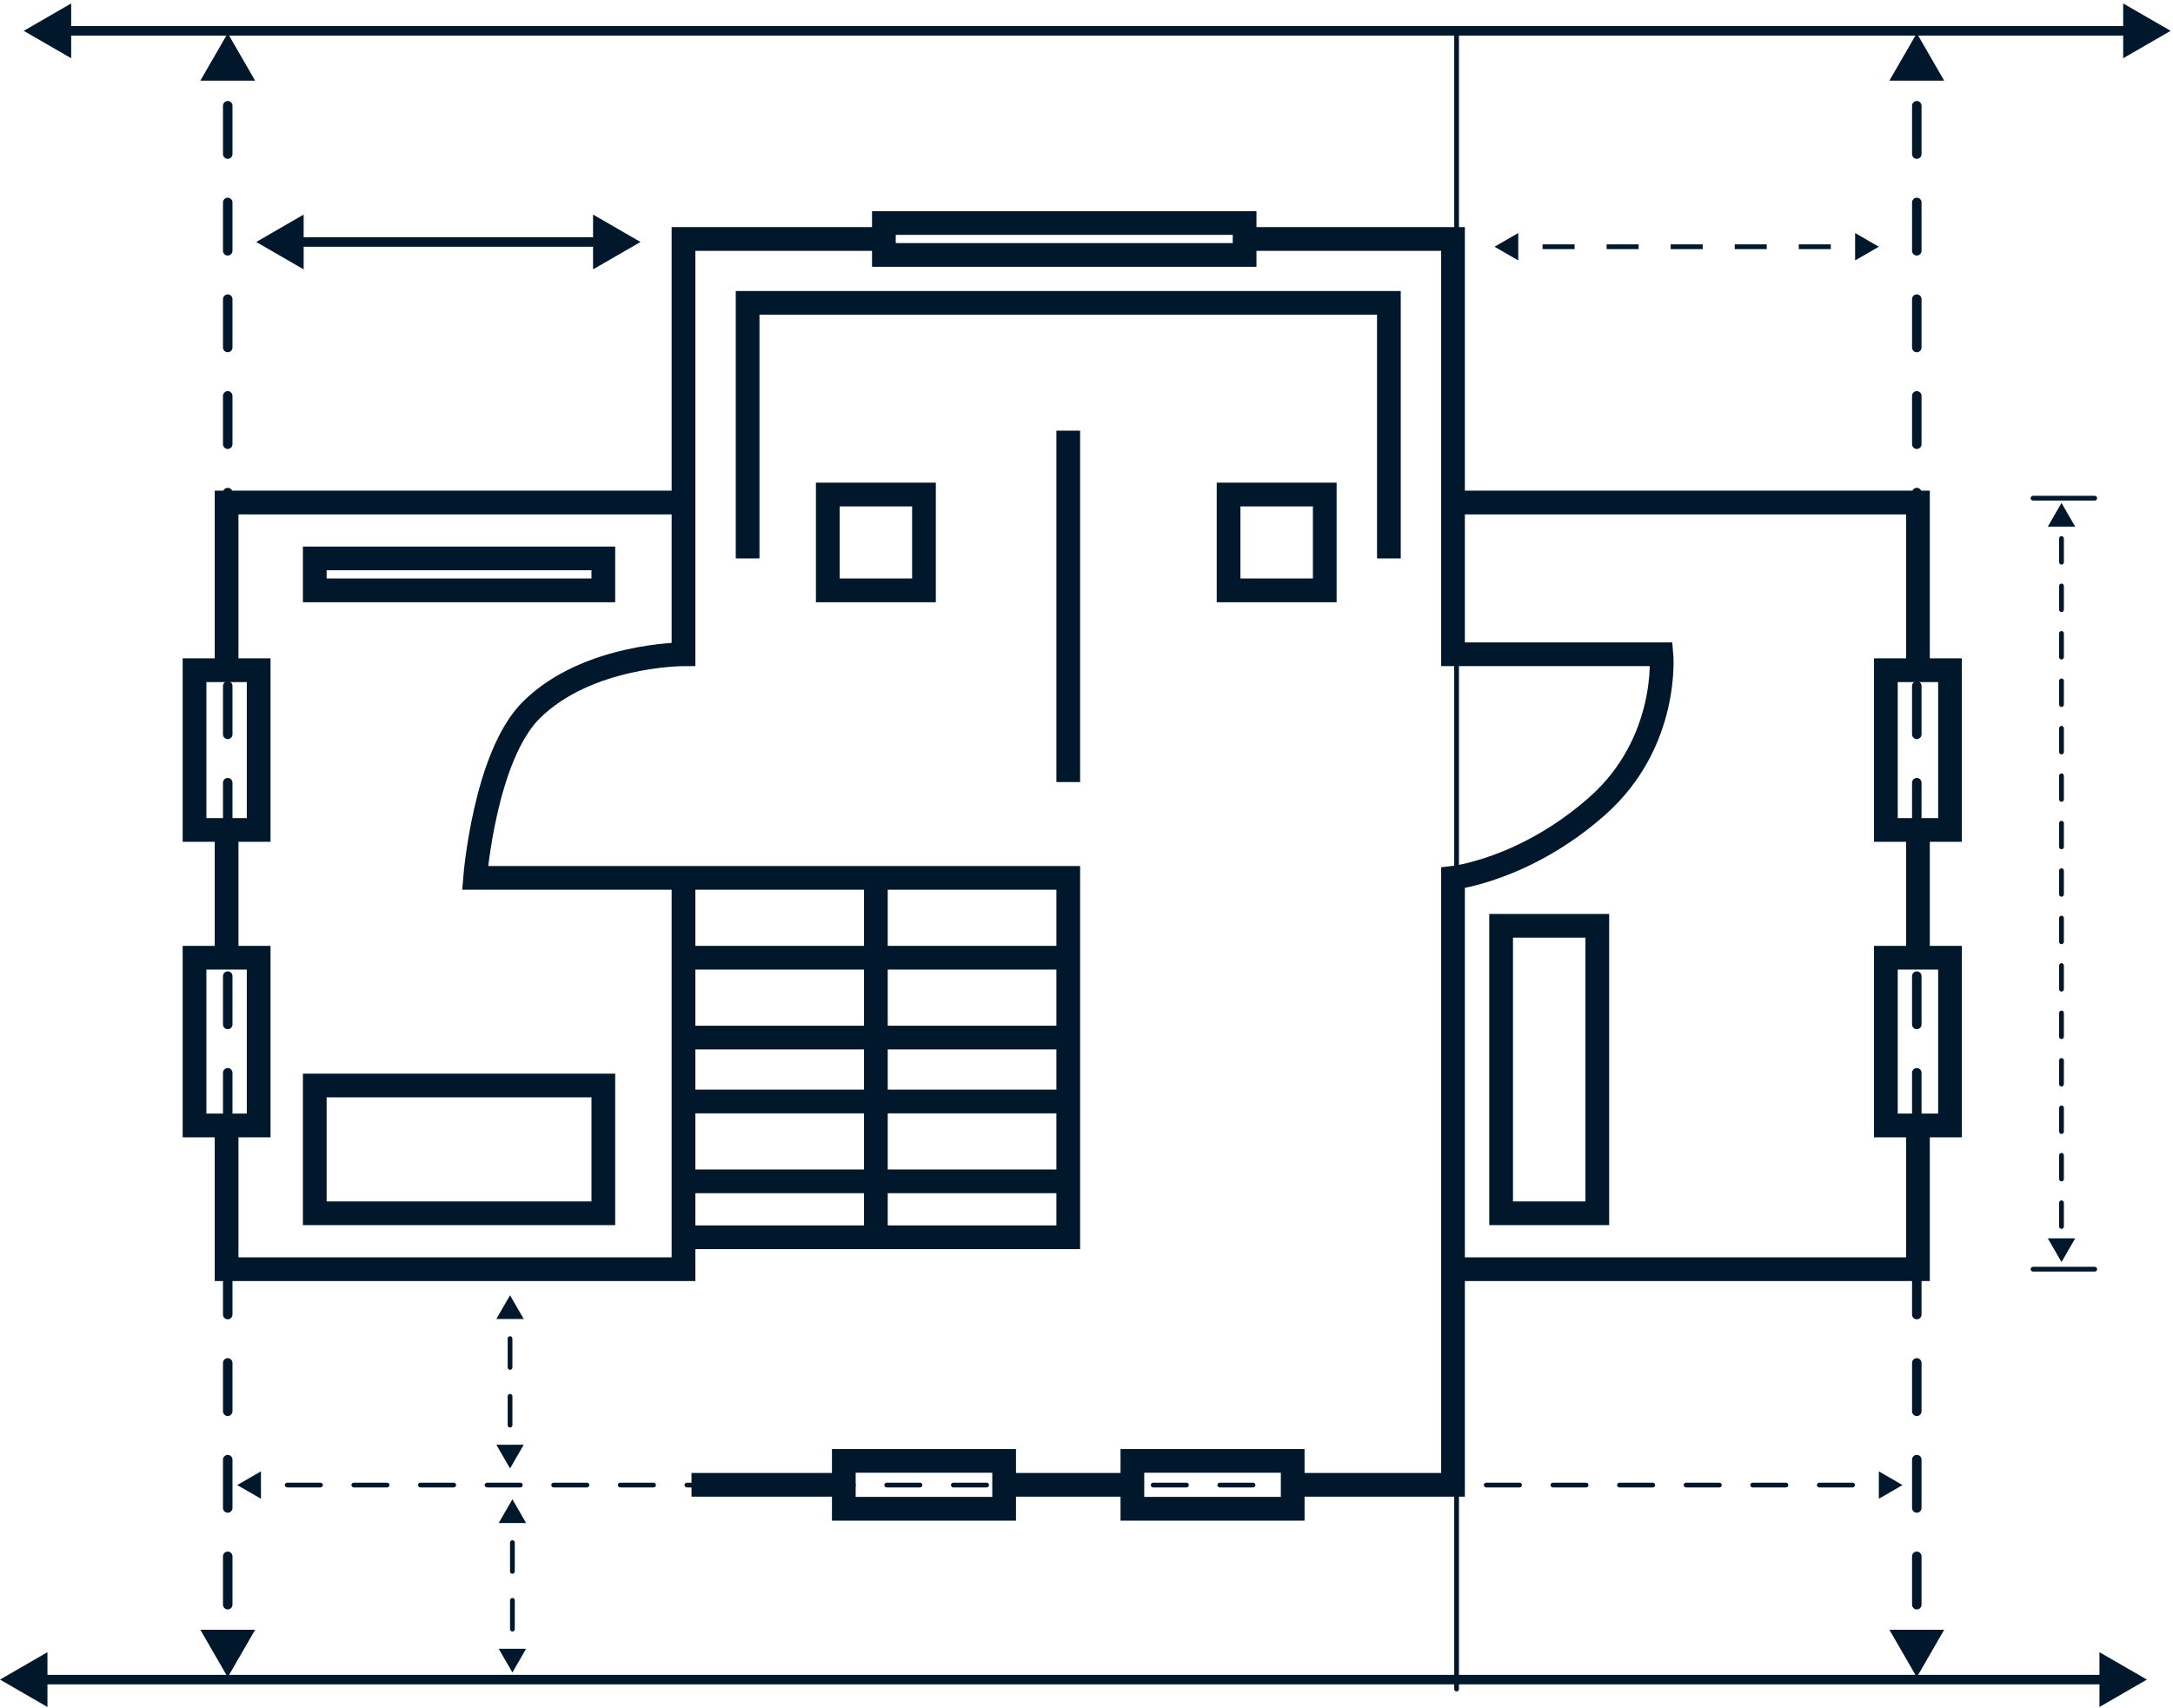 <svg width="458" height="360" viewBox="0 0 458 360" fill="none" xmlns="http://www.w3.org/2000/svg">
<path d="M428.5 267.5H441.5" stroke="#01172B" stroke-linecap="round"/>
<path d="M428.5 105H441.5" stroke="#01172B" stroke-linecap="round"/>
<path d="M107.5 273L104.613 278H110.387L107.5 273ZM107.5 309.5L110.387 304.5H104.613L107.5 309.5ZM107 276.042C107 276.318 107.224 276.542 107.5 276.542C107.776 276.542 108 276.318 108 276.042H107ZM108 282.125C108 281.849 107.776 281.625 107.5 281.625C107.224 281.625 107 281.849 107 282.125H108ZM107 288.208C107 288.484 107.224 288.708 107.5 288.708C107.776 288.708 108 288.484 108 288.208H107ZM108 294.292C108 294.016 107.776 293.792 107.5 293.792C107.224 293.792 107 294.016 107 294.292H108ZM107 300.375C107 300.651 107.224 300.875 107.5 300.875C107.776 300.875 108 300.651 108 300.375H107ZM108 306.458C108 306.182 107.776 305.958 107.5 305.958C107.224 305.958 107 306.182 107 306.458H108ZM107 282.125V288.208H108V282.125H107ZM107 294.292V300.375H108V294.292H107Z" fill="#01172B"/>
<path d="M108 316L105.113 321H110.887L108 316ZM108 352.5L110.887 347.5H105.113L108 352.5ZM107.5 319.042C107.5 319.318 107.724 319.542 108 319.542C108.276 319.542 108.5 319.318 108.5 319.042H107.5ZM108.5 325.125C108.5 324.849 108.276 324.625 108 324.625C107.724 324.625 107.5 324.849 107.5 325.125H108.5ZM107.5 331.208C107.5 331.484 107.724 331.708 108 331.708C108.276 331.708 108.5 331.484 108.5 331.208H107.5ZM108.5 337.292C108.5 337.016 108.276 336.792 108 336.792C107.724 336.792 107.5 337.016 107.5 337.292H108.5ZM107.5 343.375C107.5 343.651 107.724 343.875 108 343.875C108.276 343.875 108.5 343.651 108.5 343.375H107.5ZM108.5 349.458C108.5 349.182 108.276 348.958 108 348.958C107.724 348.958 107.5 349.182 107.5 349.458H108.5ZM107.5 325.125V331.208H108.5V325.125H107.5ZM107.5 337.292V343.375H108.5V337.292H107.5Z" fill="#01172B"/>
<path d="M135 51L125 45.227V56.773L135 51ZM54 51L64 56.773V45.227L54 51ZM126 50H63V52H126V50Z" fill="#01172B"/>
<path d="M396 52L391 49.113V54.887L396 52ZM315 52L320 54.887V49.113L315 52ZM325.125 52.5H331.875V51.5H325.125V52.5ZM338.625 52.5H345.375V51.5H338.625V52.5ZM352.125 52.5H358.875V51.5H352.125V52.5ZM365.625 52.5H372.375V51.5H365.625V52.5ZM379.125 52.5H385.875V51.5H379.125V52.5Z" fill="#01172B"/>
<path d="M307 356V6" stroke="#01172B" stroke-linecap="round"/>
<path d="M145.749 312.95H177.849M177.849 312.95V307.901H211.639V312.95M177.849 312.95V318H211.639V312.95M211.639 312.95H238.671M238.671 312.95V307.901H272.461V312.95M238.671 312.95V318H272.461V312.95M272.461 312.95H306.251V267.503M306.251 267.503H404.242V237.205M306.251 267.503V185.025C306.251 185.025 321.457 183.342 336.662 169.876C351.868 156.41 350.178 137.894 350.178 137.894H306.251V105.913M404.242 237.205H411V201.857H404.242M404.242 237.205H397.484V201.857H404.242M404.242 201.857V174.925M404.242 174.925H411V141.261H404.242M404.242 174.925H397.484V141.261H404.242M404.242 141.261V105.913H306.251M306.251 105.913V50.367H262.324M262.324 50.367V47H186.297V50.367M262.324 50.367V53.733H186.297V50.367M186.297 50.367L144.059 50.367V105.913M144.059 105.913V137.894C144.059 137.894 123.785 137.894 111.959 149.677C102.162 159.438 100.132 185.025 100.132 185.025H144.059M144.059 105.913H47.758V141.261M144.059 185.025V201.857M144.059 185.025H184.607M47.758 237.205V267.503H144.059V260.77M47.758 237.205H41V201.857H47.758M47.758 237.205H54.516L54.516 201.857H47.758M47.758 201.857L47.758 174.925M47.758 174.925H54.516V141.261H47.758M47.758 174.925H41V141.261H47.758M144.059 260.77V248.988M144.059 260.77H184.607M144.059 248.988H225.155M144.059 248.988V232.155M225.155 248.988V260.77H184.607M225.155 248.988V232.155M225.155 232.155H144.059M225.155 232.155V218.689M144.059 232.155V218.689M144.059 218.689H225.155M144.059 218.689V201.857M225.155 218.689V201.857M225.155 201.857V185.025H184.607M225.155 201.857H144.059M184.607 185.025V260.77M225.155 90.764V164.826M292.735 117.696V63.832L157.575 63.832V117.696M258.945 104.23H279.219V124.429H258.945V104.23ZM174.47 124.429H194.744V104.23H174.47V124.429ZM66.343 124.429H127.164V117.696H66.343V124.429ZM66.343 228.789V255.72H127.164V228.789H66.343ZM316.388 255.72H336.662V195.124H316.388V255.72Z" stroke="#01172B" stroke-width="5"/>
<path d="M5 6.5L15 12.274V0.726L5 6.5ZM457.5 6.5L447.5 0.726V12.274L457.5 6.5ZM14 7.5H448.5V5.5H14V7.5Z" fill="#01172B"/>
<path d="M0 354L10 359.774V348.226L0 354ZM452.5 354L442.5 348.226V359.774L452.5 354ZM9 355H443.5V353H9V355Z" fill="#01172B"/>
<path d="M404 7L398.226 17H409.774L404 7ZM404 353.5L409.774 343.5H398.226L404 353.5ZM403 12.096C403 12.648 403.448 13.096 404 13.096C404.552 13.096 405 12.648 405 12.096H403ZM405 22.287C405 21.735 404.552 21.287 404 21.287C403.448 21.287 403 21.735 403 22.287H405ZM403 32.478C403 33.03 403.448 33.478 404 33.478C404.552 33.478 405 33.03 405 32.478H403ZM405 42.669C405 42.117 404.552 41.669 404 41.669C403.448 41.669 403 42.117 403 42.669H405ZM403 52.86C403 53.413 403.448 53.86 404 53.86C404.552 53.86 405 53.413 405 52.86H403ZM405 63.051C405 62.499 404.552 62.051 404 62.051C403.448 62.051 403 62.499 403 63.051H405ZM403 73.243C403 73.795 403.448 74.243 404 74.243C404.552 74.243 405 73.795 405 73.243H403ZM405 83.434C405 82.882 404.552 82.434 404 82.434C403.448 82.434 403 82.882 403 83.434H405ZM403 93.625C403 94.177 403.448 94.625 404 94.625C404.552 94.625 405 94.177 405 93.625H403ZM405 103.816C405 103.264 404.552 102.816 404 102.816C403.448 102.816 403 103.264 403 103.816H405ZM403 114.007C403 114.56 403.448 115.007 404 115.007C404.552 115.007 405 114.56 405 114.007H403ZM405 124.199C405 123.646 404.552 123.199 404 123.199C403.448 123.199 403 123.646 403 124.199H405ZM403 134.39C403 134.942 403.448 135.39 404 135.39C404.552 135.39 405 134.942 405 134.39H403ZM405 144.581C405 144.029 404.552 143.581 404 143.581C403.448 143.581 403 144.029 403 144.581H405ZM403 154.772C403 155.324 403.448 155.772 404 155.772C404.552 155.772 405 155.324 405 154.772H403ZM405 164.963C405 164.411 404.552 163.963 404 163.963C403.448 163.963 403 164.411 403 164.963H405ZM403 175.154C403 175.707 403.448 176.154 404 176.154C404.552 176.154 405 175.707 405 175.154H403ZM405 185.346C405 184.793 404.552 184.346 404 184.346C403.448 184.346 403 184.793 403 185.346H405ZM403 195.537C403 196.089 403.448 196.537 404 196.537C404.552 196.537 405 196.089 405 195.537H403ZM405 205.728C405 205.176 404.552 204.728 404 204.728C403.448 204.728 403 205.176 403 205.728H405ZM403 215.919C403 216.471 403.448 216.919 404 216.919C404.552 216.919 405 216.471 405 215.919H403ZM405 226.11C405 225.558 404.552 225.11 404 225.11C403.448 225.11 403 225.558 403 226.11H405ZM403 236.301C403 236.854 403.448 237.301 404 237.301C404.552 237.301 405 236.854 405 236.301H403ZM405 246.493C405 245.94 404.552 245.493 404 245.493C403.448 245.493 403 245.94 403 246.493H405ZM403 256.684C403 257.236 403.448 257.684 404 257.684C404.552 257.684 405 257.236 405 256.684H403ZM405 266.875C405 266.323 404.552 265.875 404 265.875C403.448 265.875 403 266.323 403 266.875H405ZM403 277.066C403 277.618 403.448 278.066 404 278.066C404.552 278.066 405 277.618 405 277.066H403ZM405 287.257C405 286.705 404.552 286.257 404 286.257C403.448 286.257 403 286.705 403 287.257H405ZM403 297.448C403 298.001 403.448 298.448 404 298.448C404.552 298.448 405 298.001 405 297.448H403ZM405 307.64C405 307.087 404.552 306.64 404 306.64C403.448 306.64 403 307.087 403 307.64H405ZM403 317.831C403 318.383 403.448 318.831 404 318.831C404.552 318.831 405 318.383 405 317.831H403ZM405 328.022C405 327.47 404.552 327.022 404 327.022C403.448 327.022 403 327.47 403 328.022H405ZM403 338.213C403 338.765 403.448 339.213 404 339.213C404.552 339.213 405 338.765 405 338.213H403ZM405 348.404C405 347.852 404.552 347.404 404 347.404C403.448 347.404 403 347.852 403 348.404H405ZM403 22.287V32.478H405V22.287H403ZM403 42.669V52.86H405V42.669H403ZM403 63.051V73.243H405V63.051H403ZM403 83.434V93.625H405V83.434H403ZM403 103.816V114.007H405V103.816H403ZM403 124.199V134.39H405V124.199H403ZM403 144.581V154.772H405V144.581H403ZM403 164.963V175.154H405V164.963H403ZM403 185.346V195.537H405V185.346H403ZM403 205.728V215.919H405V205.728H403ZM403 226.11V236.301H405V226.11H403ZM403 246.493V256.684H405V246.493H403ZM403 266.875V277.066H405V266.875H403ZM403 287.257V297.448H405V287.257H403ZM403 307.64V317.831H405V307.64H403ZM403 328.022V338.213H405V328.022H403Z" fill="#01172B"/>
<path d="M434.5 105.999L431.613 110.999H437.387L434.5 105.999ZM434.5 265.999L437.387 260.999H431.613L434.5 265.999ZM434 108.499C434 108.775 434.224 108.999 434.5 108.999C434.776 108.999 435 108.775 435 108.499H434ZM435 113.499C435 113.222 434.776 112.999 434.5 112.999C434.224 112.999 434 113.222 434 113.499H435ZM434 118.499C434 118.775 434.224 118.999 434.5 118.999C434.776 118.999 435 118.775 435 118.499H434ZM435 123.499C435 123.222 434.776 122.999 434.5 122.999C434.224 122.999 434 123.222 434 123.499H435ZM434 128.499C434 128.775 434.224 128.999 434.5 128.999C434.776 128.999 435 128.775 435 128.499H434ZM435 133.499C435 133.222 434.776 132.999 434.5 132.999C434.224 132.999 434 133.222 434 133.499H435ZM434 138.499C434 138.775 434.224 138.999 434.5 138.999C434.776 138.999 435 138.775 435 138.499H434ZM435 143.499C435 143.222 434.776 142.999 434.5 142.999C434.224 142.999 434 143.222 434 143.499H435ZM434 148.499C434 148.775 434.224 148.999 434.5 148.999C434.776 148.999 435 148.775 435 148.499H434ZM435 153.499C435 153.222 434.776 152.999 434.5 152.999C434.224 152.999 434 153.222 434 153.499H435ZM434 158.499C434 158.775 434.224 158.999 434.5 158.999C434.776 158.999 435 158.775 435 158.499H434ZM435 163.499C435 163.222 434.776 162.999 434.5 162.999C434.224 162.999 434 163.222 434 163.499H435ZM434 168.499C434 168.775 434.224 168.999 434.5 168.999C434.776 168.999 435 168.775 435 168.499H434ZM435 173.499C435 173.222 434.776 172.999 434.5 172.999C434.224 172.999 434 173.222 434 173.499H435ZM434 178.499C434 178.775 434.224 178.999 434.5 178.999C434.776 178.999 435 178.775 435 178.499H434ZM435 183.499C435 183.222 434.776 182.999 434.5 182.999C434.224 182.999 434 183.222 434 183.499H435ZM434 188.499C434 188.775 434.224 188.999 434.5 188.999C434.776 188.999 435 188.775 435 188.499H434ZM435 193.499C435 193.222 434.776 192.999 434.5 192.999C434.224 192.999 434 193.222 434 193.499H435ZM434 198.499C434 198.775 434.224 198.999 434.5 198.999C434.776 198.999 435 198.775 435 198.499H434ZM435 203.499C435 203.222 434.776 202.999 434.5 202.999C434.224 202.999 434 203.222 434 203.499H435ZM434 208.499C434 208.775 434.224 208.999 434.5 208.999C434.776 208.999 435 208.775 435 208.499H434ZM435 213.499C435 213.222 434.776 212.999 434.5 212.999C434.224 212.999 434 213.222 434 213.499H435ZM434 218.499C434 218.775 434.224 218.999 434.5 218.999C434.776 218.999 435 218.775 435 218.499H434ZM435 223.499C435 223.222 434.776 222.999 434.5 222.999C434.224 222.999 434 223.222 434 223.499H435ZM434 228.499C434 228.775 434.224 228.999 434.5 228.999C434.776 228.999 435 228.775 435 228.499H434ZM435 233.499C435 233.222 434.776 232.999 434.5 232.999C434.224 232.999 434 233.222 434 233.499H435ZM434 238.499C434 238.775 434.224 238.999 434.5 238.999C434.776 238.999 435 238.775 435 238.499H434ZM435 243.499C435 243.222 434.776 242.999 434.5 242.999C434.224 242.999 434 243.222 434 243.499H435ZM434 248.499C434 248.775 434.224 248.999 434.5 248.999C434.776 248.999 435 248.775 435 248.499H434ZM435 253.499C435 253.222 434.776 252.999 434.5 252.999C434.224 252.999 434 253.222 434 253.499H435ZM434 258.499C434 258.775 434.224 258.999 434.5 258.999C434.776 258.999 435 258.775 435 258.499H434ZM435 263.499C435 263.222 434.776 262.999 434.5 262.999C434.224 262.999 434 263.222 434 263.499H435ZM434 113.499V118.499H435V113.499H434ZM434 123.499V128.499H435V123.499H434ZM434 133.499V138.499H435V133.499H434ZM434 143.499V148.499H435V143.499H434ZM434 153.499V158.499H435V153.499H434ZM434 163.499V168.499H435V163.499H434ZM434 173.499V178.499H435V173.499H434ZM434 183.499V188.499H435V183.499H434ZM434 193.499V198.499H435V193.499H434ZM434 203.499V208.499H435V203.499H434ZM434 213.499V218.499H435V213.499H434ZM434 223.499V228.499H435V223.499H434ZM434 233.499V238.499H435V233.499H434ZM434 243.499V248.499H435V243.499H434ZM434 253.499V258.499H435V253.499H434Z" fill="#01172B"/>
<path d="M48 7L42.227 17H53.773L48 7ZM48 353.5L53.773 343.5H42.227L48 353.5ZM47 12.096C47 12.648 47.448 13.096 48 13.096C48.552 13.096 49 12.648 49 12.096H47ZM49 22.287C49 21.735 48.552 21.287 48 21.287C47.448 21.287 47 21.735 47 22.287H49ZM47 32.478C47 33.03 47.448 33.478 48 33.478C48.552 33.478 49 33.03 49 32.478H47ZM49 42.669C49 42.117 48.552 41.669 48 41.669C47.448 41.669 47 42.117 47 42.669H49ZM47 52.86C47 53.413 47.448 53.86 48 53.86C48.552 53.86 49 53.413 49 52.86H47ZM49 63.051C49 62.499 48.552 62.051 48 62.051C47.448 62.051 47 62.499 47 63.051H49ZM47 73.243C47 73.795 47.448 74.243 48 74.243C48.552 74.243 49 73.795 49 73.243H47ZM49 83.434C49 82.882 48.552 82.434 48 82.434C47.448 82.434 47 82.882 47 83.434H49ZM47 93.625C47 94.177 47.448 94.625 48 94.625C48.552 94.625 49 94.177 49 93.625H47ZM49 103.816C49 103.264 48.552 102.816 48 102.816C47.448 102.816 47 103.264 47 103.816H49ZM47 114.007C47 114.56 47.448 115.007 48 115.007C48.552 115.007 49 114.56 49 114.007H47ZM49 124.199C49 123.646 48.552 123.199 48 123.199C47.448 123.199 47 123.646 47 124.199H49ZM47 134.39C47 134.942 47.448 135.39 48 135.39C48.552 135.39 49 134.942 49 134.39H47ZM49 144.581C49 144.029 48.552 143.581 48 143.581C47.448 143.581 47 144.029 47 144.581H49ZM47 154.772C47 155.324 47.448 155.772 48 155.772C48.552 155.772 49 155.324 49 154.772H47ZM49 164.963C49 164.411 48.552 163.963 48 163.963C47.448 163.963 47 164.411 47 164.963H49ZM47 175.154C47 175.707 47.448 176.154 48 176.154C48.552 176.154 49 175.707 49 175.154H47ZM49 185.346C49 184.793 48.552 184.346 48 184.346C47.448 184.346 47 184.793 47 185.346H49ZM47 195.537C47 196.089 47.448 196.537 48 196.537C48.552 196.537 49 196.089 49 195.537H47ZM49 205.728C49 205.176 48.552 204.728 48 204.728C47.448 204.728 47 205.176 47 205.728H49ZM47 215.919C47 216.471 47.448 216.919 48 216.919C48.552 216.919 49 216.471 49 215.919H47ZM49 226.11C49 225.558 48.552 225.11 48 225.11C47.448 225.11 47 225.558 47 226.11H49ZM47 236.301C47 236.854 47.448 237.301 48 237.301C48.552 237.301 49 236.854 49 236.301H47ZM49 246.493C49 245.94 48.552 245.493 48 245.493C47.448 245.493 47 245.94 47 246.493H49ZM47 256.684C47 257.236 47.448 257.684 48 257.684C48.552 257.684 49 257.236 49 256.684H47ZM49 266.875C49 266.323 48.552 265.875 48 265.875C47.448 265.875 47 266.323 47 266.875H49ZM47 277.066C47 277.618 47.448 278.066 48 278.066C48.552 278.066 49 277.618 49 277.066H47ZM49 287.257C49 286.705 48.552 286.257 48 286.257C47.448 286.257 47 286.705 47 287.257H49ZM47 297.448C47 298.001 47.448 298.448 48 298.448C48.552 298.448 49 298.001 49 297.448H47ZM49 307.64C49 307.087 48.552 306.64 48 306.64C47.448 306.64 47 307.087 47 307.64H49ZM47 317.831C47 318.383 47.448 318.831 48 318.831C48.552 318.831 49 318.383 49 317.831H47ZM49 328.022C49 327.47 48.552 327.022 48 327.022C47.448 327.022 47 327.47 47 328.022H49ZM47 338.213C47 338.765 47.448 339.213 48 339.213C48.552 339.213 49 338.765 49 338.213H47ZM49 348.404C49 347.852 48.552 347.404 48 347.404C47.448 347.404 47 347.852 47 348.404H49ZM47 22.287V32.478H49V22.287H47ZM47 42.669V52.86H49V42.669H47ZM47 63.051V73.243H49V63.051H47ZM47 83.434V93.625H49V83.434H47ZM47 103.816V114.007H49V103.816H47ZM47 124.199V134.39H49V124.199H47ZM47 144.581V154.772H49V144.581H47ZM47 164.963V175.154H49V164.963H47ZM47 185.346V195.537H49V185.346H47ZM47 205.728V215.919H49V205.728H47ZM47 226.11V236.301H49V226.11H47ZM47 246.493V256.684H49V246.493H47ZM47 266.875V277.066H49V266.875H47ZM47 287.257V297.448H49V287.257H47ZM47 307.64V317.831H49V307.64H47ZM47 328.022V338.213H49V328.022H47Z" fill="#01172B"/>
<path d="M50 313L55 315.887V310.113L50 313ZM401 313L396 310.113V315.887L401 313ZM53.51 313.5C53.786 313.5 54.01 313.276 54.01 313C54.01 312.724 53.786 312.5 53.51 312.5V313.5ZM60.53 312.5C60.254 312.5 60.03 312.724 60.03 313C60.03 313.276 60.254 313.5 60.53 313.5V312.5ZM67.55 313.5C67.826 313.5 68.05 313.276 68.05 313C68.05 312.724 67.826 312.5 67.55 312.5V313.5ZM74.57 312.5C74.294 312.5 74.07 312.724 74.07 313C74.07 313.276 74.294 313.5 74.57 313.5V312.5ZM81.59 313.5C81.866 313.5 82.09 313.276 82.09 313C82.09 312.724 81.866 312.5 81.59 312.5V313.5ZM88.61 312.5C88.334 312.5 88.11 312.724 88.11 313C88.11 313.276 88.334 313.5 88.61 313.5V312.5ZM95.63 313.5C95.906 313.5 96.13 313.276 96.13 313C96.13 312.724 95.906 312.5 95.63 312.5V313.5ZM102.65 312.5C102.374 312.5 102.15 312.724 102.15 313C102.15 313.276 102.374 313.5 102.65 313.5V312.5ZM109.67 313.5C109.946 313.5 110.17 313.276 110.17 313C110.17 312.724 109.946 312.5 109.67 312.5V313.5ZM116.69 312.5C116.414 312.5 116.19 312.724 116.19 313C116.19 313.276 116.414 313.5 116.69 313.5V312.5ZM123.71 313.5C123.986 313.5 124.21 313.276 124.21 313C124.21 312.724 123.986 312.5 123.71 312.5V313.5ZM130.73 312.5C130.454 312.5 130.23 312.724 130.23 313C130.23 313.276 130.454 313.5 130.73 313.5V312.5ZM137.75 313.5C138.026 313.5 138.25 313.276 138.25 313C138.25 312.724 138.026 312.5 137.75 312.5V313.5ZM144.77 312.5C144.494 312.5 144.27 312.724 144.27 313C144.27 313.276 144.494 313.5 144.77 313.5V312.5ZM151.79 313.5C152.066 313.5 152.29 313.276 152.29 313C152.29 312.724 152.066 312.5 151.79 312.5V313.5ZM158.81 312.5C158.534 312.5 158.31 312.724 158.31 313C158.31 313.276 158.534 313.5 158.81 313.5V312.5ZM165.83 313.5C166.106 313.5 166.33 313.276 166.33 313C166.33 312.724 166.106 312.5 165.83 312.5V313.5ZM172.85 312.5C172.574 312.5 172.35 312.724 172.35 313C172.35 313.276 172.574 313.5 172.85 313.5V312.5ZM179.87 313.5C180.146 313.5 180.37 313.276 180.37 313C180.37 312.724 180.146 312.5 179.87 312.5V313.5ZM186.89 312.5C186.614 312.5 186.39 312.724 186.39 313C186.39 313.276 186.614 313.5 186.89 313.5V312.5ZM193.91 313.5C194.186 313.5 194.41 313.276 194.41 313C194.41 312.724 194.186 312.5 193.91 312.5V313.5ZM200.93 312.5C200.654 312.5 200.43 312.724 200.43 313C200.43 313.276 200.654 313.5 200.93 313.5V312.5ZM207.95 313.5C208.226 313.5 208.45 313.276 208.45 313C208.45 312.724 208.226 312.5 207.95 312.5V313.5ZM214.97 312.5C214.694 312.5 214.47 312.724 214.47 313C214.47 313.276 214.694 313.5 214.97 313.5V312.5ZM221.99 313.5C222.266 313.5 222.49 313.276 222.49 313C222.49 312.724 222.266 312.5 221.99 312.5V313.5ZM229.01 312.5C228.734 312.5 228.51 312.724 228.51 313C228.51 313.276 228.734 313.5 229.01 313.5V312.5ZM236.03 313.5C236.306 313.5 236.53 313.276 236.53 313C236.53 312.724 236.306 312.5 236.03 312.5V313.5ZM243.05 312.5C242.774 312.5 242.55 312.724 242.55 313C242.55 313.276 242.774 313.5 243.05 313.5V312.5ZM250.07 313.5C250.346 313.5 250.57 313.276 250.57 313C250.57 312.724 250.346 312.5 250.07 312.5V313.5ZM257.09 312.5C256.814 312.5 256.59 312.724 256.59 313C256.59 313.276 256.814 313.5 257.09 313.5V312.5ZM264.11 313.5C264.386 313.5 264.61 313.276 264.61 313C264.61 312.724 264.386 312.5 264.11 312.5V313.5ZM271.13 312.5C270.854 312.5 270.63 312.724 270.63 313C270.63 313.276 270.854 313.5 271.13 313.5V312.5ZM278.15 313.5C278.426 313.5 278.65 313.276 278.65 313C278.65 312.724 278.426 312.5 278.15 312.5V313.5ZM285.17 312.5C284.894 312.5 284.67 312.724 284.67 313C284.67 313.276 284.894 313.5 285.17 313.5V312.5ZM292.19 313.5C292.466 313.5 292.69 313.276 292.69 313C292.69 312.724 292.466 312.5 292.19 312.5V313.5ZM299.21 312.5C298.934 312.5 298.71 312.724 298.71 313C298.71 313.276 298.934 313.5 299.21 313.5V312.5ZM306.23 313.5C306.506 313.5 306.73 313.276 306.73 313C306.73 312.724 306.506 312.5 306.23 312.5V313.5ZM313.25 312.5C312.974 312.5 312.75 312.724 312.75 313C312.75 313.276 312.974 313.5 313.25 313.5V312.5ZM320.27 313.5C320.546 313.5 320.77 313.276 320.77 313C320.77 312.724 320.546 312.5 320.27 312.5V313.5ZM327.29 312.5C327.014 312.5 326.79 312.724 326.79 313C326.79 313.276 327.014 313.5 327.29 313.5V312.5ZM334.31 313.5C334.586 313.5 334.81 313.276 334.81 313C334.81 312.724 334.586 312.5 334.31 312.5V313.5ZM341.33 312.5C341.054 312.5 340.83 312.724 340.83 313C340.83 313.276 341.054 313.5 341.33 313.5V312.5ZM348.35 313.5C348.626 313.5 348.85 313.276 348.85 313C348.85 312.724 348.626 312.5 348.35 312.5V313.5ZM355.37 312.5C355.094 312.5 354.87 312.724 354.87 313C354.87 313.276 355.094 313.5 355.37 313.5V312.5ZM362.39 313.5C362.666 313.5 362.89 313.276 362.89 313C362.89 312.724 362.666 312.5 362.39 312.5V313.5ZM369.41 312.5C369.134 312.5 368.91 312.724 368.91 313C368.91 313.276 369.134 313.5 369.41 313.5V312.5ZM376.43 313.5C376.706 313.5 376.93 313.276 376.93 313C376.93 312.724 376.706 312.5 376.43 312.5V313.5ZM383.45 312.5C383.174 312.5 382.95 312.724 382.95 313C382.95 313.276 383.174 313.5 383.45 313.5V312.5ZM390.47 313.5C390.746 313.5 390.97 313.276 390.97 313C390.97 312.724 390.746 312.5 390.47 312.5V313.5ZM397.49 312.5C397.214 312.5 396.99 312.724 396.99 313C396.99 313.276 397.214 313.5 397.49 313.5V312.5ZM60.53 313.5H67.55V312.5H60.53V313.5ZM74.57 313.5H81.59V312.5H74.57V313.5ZM88.61 313.5H95.63V312.5H88.61V313.5ZM102.65 313.5H109.67V312.5H102.65V313.5ZM116.69 313.5H123.71V312.5H116.69V313.5ZM130.73 313.5H137.75V312.5H130.73V313.5ZM144.77 313.5H151.79V312.5H144.77V313.5ZM158.81 313.5H165.83V312.5H158.81V313.5ZM172.85 313.5H179.87V312.5H172.85V313.5ZM186.89 313.5H193.91V312.5H186.89V313.5ZM200.93 313.5H207.95V312.5H200.93V313.5ZM214.97 313.5H221.99V312.5H214.97V313.5ZM229.01 313.5H236.03V312.5H229.01V313.5ZM243.05 313.5H250.07V312.5H243.05V313.5ZM257.09 313.5H264.11V312.5H257.09V313.5ZM271.13 313.5H278.15V312.5H271.13V313.5ZM285.17 313.5H292.19V312.5H285.17V313.5ZM299.21 313.5H306.23V312.5H299.21V313.5ZM313.25 313.5H320.27V312.5H313.25V313.5ZM327.29 313.5H334.31V312.5H327.29V313.5ZM341.33 313.5H348.35V312.5H341.33V313.5ZM355.37 313.5H362.39V312.5H355.37V313.5ZM369.41 313.5H376.43V312.5H369.41V313.5ZM383.45 313.5H390.47V312.5H383.45V313.5Z" fill="#01172B"/>
</svg>
